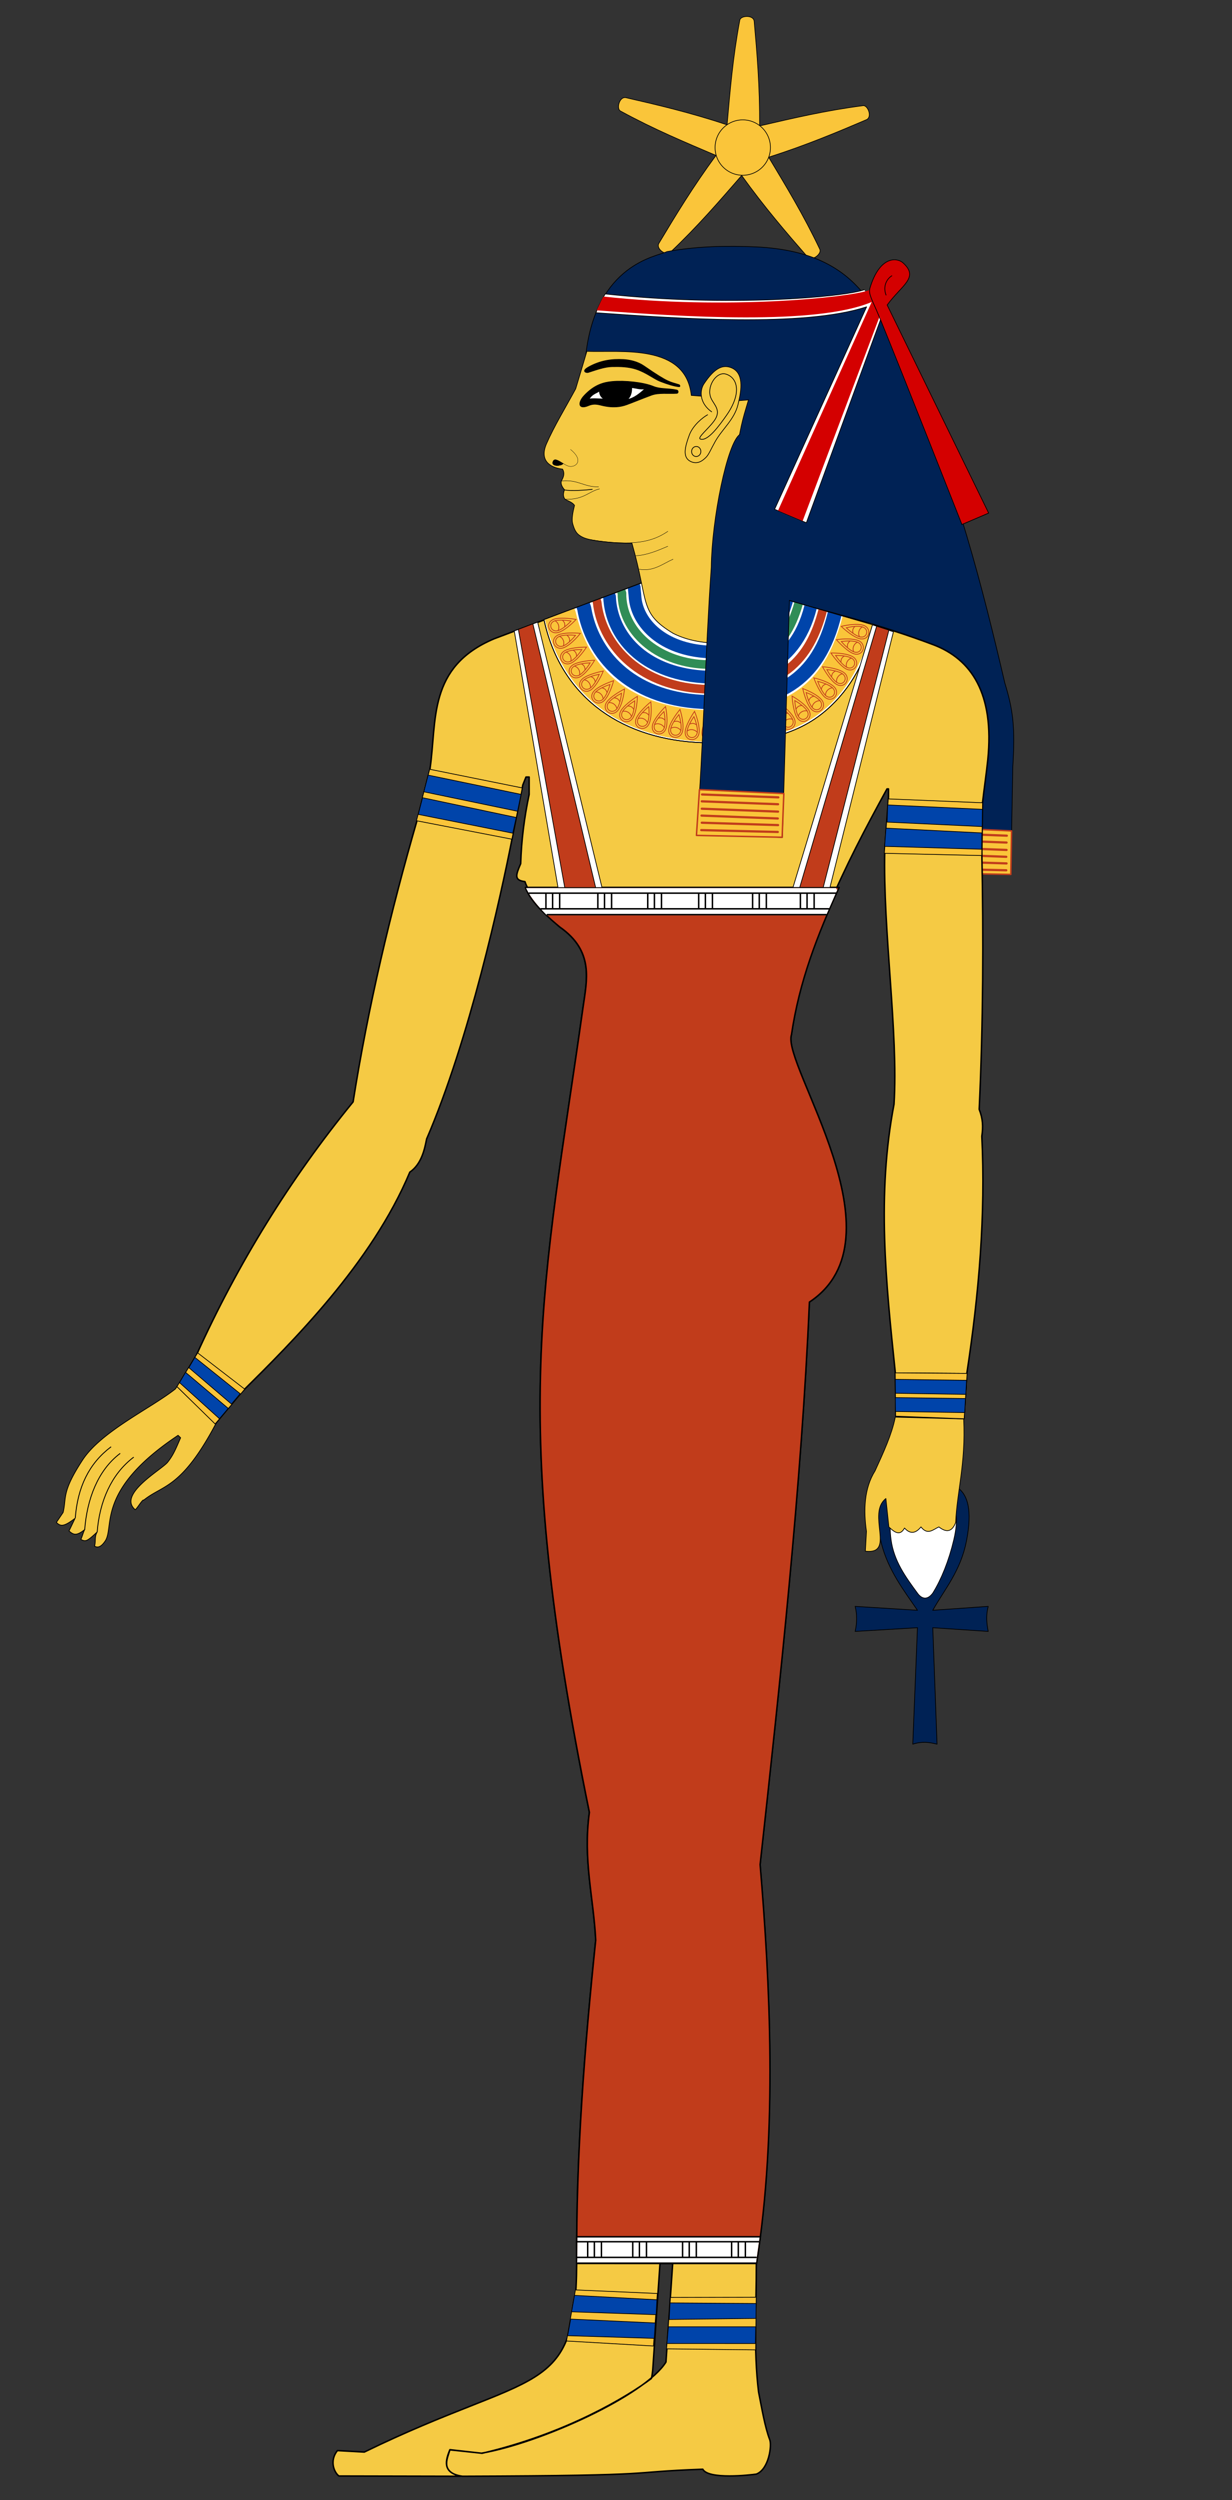 <svg xmlns="http://www.w3.org/2000/svg" xmlns:xlink="http://www.w3.org/1999/xlink" width="350" height="710" version="1.0">
   <rect width="100%" height="100%" fill="#333333" stroke="none"/>
   <defs>
      <linearGradient id="prefix__a">
         <stop offset="0" stop-color="#c13c1b" />
         <stop offset=".839" stop-color="#c13c1b" stop-opacity=".498" />
         <stop offset="1" stop-color="#c13c1b" stop-opacity="0" />
      </linearGradient>
   </defs>
   <g transform="rotate(-29.338 551.214 -52.62) scale(.398)">
      <path d="M541.57-351.544c23.32 6.889 45.953 13.317 71.405 23.575 3.18 1.28 1.875 10.43-2.857 9.911-22.887-2.51-46.34-5.176-74.077-10.882" id="prefix__b" fill="#fac53a" fill-rule="evenodd" stroke="#000" stroke-width=".5" stroke-linecap="butt" stroke-linejoin="miter" stroke-miterlimit="4" stroke-dasharray="none" stroke-opacity="1" />
      <use x="0" y="0" xlink:href="#prefix__b" id="prefix__c" transform="rotate(-72 523.275 -343.908)" width="744.094" height="1052.362" />
      <use x="0" y="0" xlink:href="#prefix__c" id="prefix__d" transform="rotate(-72 523.275 -343.908)" width="744.094" height="1052.362" />
      <use x="0" y="0" xlink:href="#prefix__d" id="prefix__e" transform="rotate(-72 523.275 -343.908)" width="744.094" height="1052.362" />
      <use xlink:href="#prefix__e" transform="rotate(-72 523.275 -343.908)" width="744.094" height="1052.362" />
      <path style="marker:none" d="M542.857-341.924a20.714 20 0 11-41.428 0 20.714 20 0 1141.428 0z" transform="matrix(.726 -.619 .641 .752 363.544 236.354)" color="#000" fill="#fac53a" fill-rule="evenodd" stroke="#000" stroke-width=".5" stroke-linecap="round" stroke-linejoin="round" overflow="visible" />
   </g>
   <g stroke="#000">
      <path d="M66.53 396.471c-1.95 2.633-2.432 3.192-3.743 5.004-10.877 21.62-16.272 19.893-21.962 24.535-.26-.482-2.286 3.073-2.464 2.666-4.986-4.352 7.543-11.306 9.243-13.416 1.645-2.04 2.415-3.992 3.703-6.967l-.715-.693c-23.252 15.47-18.088 25.748-20.632 29.898-.569.843-1.698 2.43-3.101 1.563.398-1.52-.06-2.632.732-4-3.038 2.831-3.267 2.731-4.62 2.117.437-.985.674-1.985 1.071-2.802-2.282 1.827-3.15 1.532-4.438.375a186.272 186.272 0 001.711-3.578c-3.132 2.384-4.086 2.379-5.296 1.15l1.91-2.826c1.014-4.277-.48-5.702 5.52-14.873 5.343-8.167 19.399-14.682 26.363-20.187l5.476-8.052" fill="#f5ca44" fill-rule="evenodd" stroke-width=".233" stroke-linecap="round" stroke-linejoin="round" />
      <path d="M21.382 431.117c.657-8.676 3.81-15.483 10.179-20.268M24.06 434.42c.658-8.676 3.72-16.911 10.09-21.696M27.604 435.109c.657-8.677 4.016-16.529 10.385-21.313" fill="none" stroke-width=".25" />
   </g>
   <path d="M270.669 247.381l16.502.963.546-30.38c.714-11.606.087-16.311-2.26-24.027-6.447-27.632-13.63-55.42-26.022-84.303-9.503-17.078-11.876-37.913-44.502-39.513-8.465-.373-16.945-.222-25.463 1.343-2.746 1.364-20.11 3.372-23.054 29.367 16.238-.326 14.803 5.921 30.063 12.052l9.616.997 4.379 11.938c-4.63 5.261-6.946 19.724-8.358 37.527-1.826 25.446-2.262 50.962-4.284 76.396l24.377.965 6.5-20.735 33.024-18.303c8.699 7.457 5.514 6.047 9.6 27.784-.353 5.155-.01 11.157-.664 17.93z" fill="#025" fill-rule="evenodd" stroke="#000" stroke-width=".205" stroke-linecap="round" stroke-linejoin="round" />
   <path d="M263.405 234.845l23.97 1.113-.212 12.357-24.607-.477.849-12.993z" fill="#fac53a" fill-rule="evenodd" stroke-linecap="round" stroke-linejoin="round" stroke="#c13c1b" stroke-width=".42" />
   <g fill="none" stroke="#c13c1b" stroke-width="3" stroke-linecap="round" stroke-linejoin="round">
      <path d="M264.354 236.489l21.674.825M264.279 238.439l21.674.825M264.279 240.539l21.674.825M264.204 242.489l21.674.825M264.279 244.514l21.674.675M264.129 246.614l21.75.525" stroke-width=".63" />
   </g>
   <path d="M136.948 696.672c23.778-5.526 41.44-16.17 48.103-21.243.148-.36.421-2.543.415-2.862l2.034-29.799h3.606l-1.91 28.001c-5.87 9.447-35.539 22.974-52.395 25.88l-9.016-.954c-1.051 2.666-2.534 6.652 3.607 7.504 60.092-.215 44.512-1.143 68.261-2 1.596 3.003 13.484 1.635 15.211 1.39 3.616-1.401 4.434-8.159 3.819-9.758-1.367-3.55-2.241-8.852-3.182-13.576-1.474-12.092-.6-24.183-.637-36.274 5.987-37.83 3.849-80.114 1.06-113.49 5.595-51.134 11.774-107.837 14.001-159.732 27.414-18.16-7.954-67.376-5.09-75.942 3.741-25.388 15.06-47.744 27.152-69.79h.424v2.333l-1.06 14.849c-.559 23.341 3.898 51.921 2.633 72.376-4.924 25.755-2.32 50.398.336 75.902l.212 12.94 19.304.424.849-12.94c3.411-22.415 5.343-44.83 4.242-67.245.399-2.706.314-4.949-.75-7.637 1.147-24.394 1.242-48.79.75-73.184l.212-14c.466-4.06 1.088-8.282 1.485-12.092 1.915-18.879-4.716-28.595-15.485-32.668-15.395-5.822-28.705-8.94-42.638-12.834l-39.904-4.772-42.19 15.91c-18.989 8-16.242 23.246-18.243 36.91l-3.606 14.424c-7.662 26.465-13.973 53.155-18.243 80.185-17.952 21.962-32.756 45.926-44.485 71.848l-5.4 9 10.8 10.5 7.5-9c14.273-14.147 36.825-36.432 47.699-62.4 3.352-2.297 4.222-6.597 4.767-9.413 12.175-28.256 20.966-68.458 24.3-85.349l3.032-15.186.9-2.25h.9v4.95c-1.388 6.55-2.211 13.1-2.4 19.65-1.398 3.24-1.95 4.708 1.2 5.1 1.429 4.342 7.503 10.9 9.9 12.9 9.813 6.863 7.688 15.062 6.6 22.8-11.224 79.877-21.416 114.682 1.8 228.596-1.857 13.574 1.2 24.2 1.8 36.3-3.18 30.599-5.59 61.198-5.4 91.798-.167 38.43-11.756 29.915-60.331 53.579l-7.637-.424c-2.31 2.875-.968 6.181.424 7.212l34.471.08c-5.562-1.43-3.763-4.785-2.924-7.55l9.117 1.023z" fill="#f5ca44" fill-rule="evenodd" stroke="#000" stroke-width=".42" stroke-linecap="round" stroke-linejoin="round" />
   <g fill-rule="evenodd" stroke="#000" stroke-linecap="round" stroke-linejoin="round">
      <path d="M259.313 495.304c2.643-.864 4.81-.533 6.894 0l-1.216-33.074 15.75 1.051c-.482-2.368-.645-4.737 0-7.106l-15.75 1.105h0c3.299-5.896 7.924-11.124 9.587-19.746 3.362-17.425-5.523-16.693-11.687-16.749-6.71-.06-16.617.988-12.495 17.491 1.895 7.591 6.517 13.56 10.245 19.004h0l-17.7-1.105c.595 2.369.537 4.738 0 7.106l17.7-1.051h0l-1.328 33.074z" fill="#025" stroke-width=".21" />
      <path d="M260.641 452.41c-3.401-4.619-6.666-9.131-7.488-15.088-1.661-12.043 4.591-13.388 9.65-13.419 4.498-.026 11.145.611 8.17 13.313-1.397 5.959-3.568 11.32-5.982 15.194-1.51 2.045-3.133 1.71-4.35 0z" fill="#fff" stroke-width=".21" />
   </g>
   <path d="M254.32 402.533c-.974 4.868-3.379 10.023-5.727 15.167-3.105 4.927-3.307 11.215-2.44 17.182l-.318 5.622c8.742 1.046.296-10.621 5.833-14.956l.849 8.061c1.585 1.51 3.148 2.703 4.455.319 1.555 1.742 3.111 1.616 4.667-.319 1.901 2.46 3.454.729 5.09 0 1.744 1.364 3.59 1.85 4.774-1.272.344-8.514 2.89-16.783 2.28-29.274" fill="#f5ca44" fill-rule="evenodd" stroke="#000" stroke-width=".21" stroke-linecap="round" stroke-linejoin="round" />
   <path d="M248.265 177.518l-26.787-7.795-39.165-4.193-27.784 10.413c4.997 22.963 23.07 34.203 45.132 34.974 20.896.727 30.726-4.517 37.644-11.678 6.575-6.807 9.733-15.344 10.96-21.721z" fill="#fff" fill-rule="evenodd" stroke="#000" stroke-width=".224" stroke-linecap="round" stroke-linejoin="round" />
   <path style="marker:none" d="M237.131 174.262c-4.615 19.074-16.576 26.143-37.797 25.037-20.573-1.072-31.25-13.713-33.374-26.57l-.334-.942" color="#000" fill="none" stroke="#04a" stroke-width="4.002" stroke-linejoin="round" overflow="visible" />
   <path style="marker:none" d="M226.886 171.318c-4.236 14.92-12.947 18.07-26.994 17.347-13.181-.678-23.292-9.395-23.201-20.207l-.236-.733" color="#000" fill="none" stroke="#308d57" stroke-width="2.456" overflow="visible" />
   <path style="marker:none" d="M233.718 173.328c-3.53 13.463-11.328 23.641-34.075 22.355-19.207-1.086-28.807-13.555-29.992-24.624l-.212-.688" color="#000" fill="none" stroke="#c13c1b" stroke-width="2.456" overflow="visible" />
   <path style="marker:none" d="M223.547 170.284c-.072.23-.032.183-.105.42-2.068 6.676-4.925 15.974-23.496 14.33-12.6-1.115-19.168-8.72-19.555-15.743-.018-.517-.2-1.782-.22-2.433l-.137-.444" color="#000" fill="none" stroke="#04a" stroke-width="3.602" overflow="visible" />
   <path style="marker:none" d="M230.285 172.364c-4.576 18.081-18.563 20.712-30.812 19.828-16.808-1.218-25.806-11.653-26.307-22.672l-.199-.528" color="#000" fill="none" stroke="#04a" stroke-width="3.602" overflow="visible" />
   <path style="marker:none" d="M243.725 176.19c-5.286 20.223-17.287 31.227-43.59 29.956a91.154 91.154 0 01-.33-.016c-30.526-1.583-38.193-21.255-40.567-31.035l-.293-.745" color="#000" fill="none" stroke="#fac53a" stroke-width="8.983" overflow="visible" />
   <g fill="none" stroke="#c13c1b">
      <path d="M189.201 206.874c.542-1.585.26-4.392-.133-6.233-1.319 1.308-3.155 3.496-3.63 4.995-.914 2.883 2.841 3.932 3.763 1.238z" stroke-width=".225" />
      <path d="M188.716 206.675c.4-1.174.195-3.251-.093-4.614-.975.969-2.331 2.59-2.684 3.7-.677 2.136 2.094 2.91 2.777.914z" stroke-width=".225" />
      <path d="M188.722 206.616a2.21 2.21 0 00-1.199-.968c-.67-.216-1.127-.095-1.51.07M188.88 204.486c-.195-.252-.63-.502-.844-.567-.232-.072-.727-.06-.957 0" style="marker:none" color="#000" stroke-linecap="round" stroke-linejoin="round" overflow="visible" stroke-width=".225" />
   </g>
   <g fill="none" stroke="#c13c1b">
      <path d="M193.913 207.651c.385-1.63-.167-4.396-.737-6.19-1.186 1.429-2.8 3.784-3.129 5.323-.63 2.958 3.21 3.638 3.866.867z" stroke-width=".225" />
      <path d="M193.41 207.5c.286-1.207-.12-3.255-.54-4.583-.875 1.059-2.068 2.804-2.311 3.943-.467 2.191 2.365 2.693 2.851.64z" stroke-width=".225" />
      <path d="M193.411 207.44a2.21 2.21 0 00-1.287-.846c-.688-.15-1.131.015-1.496.215M193.362 205.306c-.219-.233-.675-.439-.895-.483-.238-.049-.73.011-.952.093" style="marker:none" color="#000" stroke-linecap="round" stroke-linejoin="round" overflow="visible" stroke-width=".225" />
   </g>
   <g fill="none" stroke="#c13c1b">
      <path d="M184.403 205.517c.697-1.524.695-4.344.486-6.215-1.442 1.17-3.486 3.164-4.108 4.61-1.196 2.777 2.437 4.194 3.622 1.605z" stroke-width=".225" />
      <path d="M183.94 205.27c.515-1.128.517-3.215.365-4.6-1.066.867-2.577 2.346-3.037 3.416-.886 2.058 1.794 3.103 2.672 1.185z" stroke-width=".225" />
      <path d="M183.952 205.212a2.21 2.21 0 00-1.097-1.082c-.645-.28-1.112-.206-1.509-.08M184.32 203.109c-.168-.27-.576-.562-.783-.649-.223-.094-.718-.13-.952-.094" style="marker:none" color="#000" stroke-linecap="round" stroke-linejoin="round" overflow="visible" stroke-width=".225" />
   </g>
   <g fill="none" stroke="#c13c1b">
      <path d="M203.378 208.202c.051-1.674-1.044-4.273-1.961-5.917-.876 1.638-1.987 4.269-2 5.842-.025 3.024 3.873 2.922 3.961.075z" stroke-width=".225" />
      <path d="M202.855 208.155c.038-1.24-.77-3.165-1.446-4.382-.646 1.213-1.466 3.161-1.476 4.326-.019 2.24 2.857 2.164 2.922.056z" stroke-width=".225" />
      <path style="marker:none" d="M202.844 208.097a2.21 2.21 0 00-1.43-.572c-.704-.01-1.106.24-1.423.51M202.368 206.015c-.26-.184-.749-.295-.973-.294-.243 0-.713.157-.914.282" color="#000" stroke-linecap="round" stroke-linejoin="round" overflow="visible" stroke-width=".225" />
   </g>
   <g fill="none" stroke="#c13c1b">
      <path d="M207.941 208.181c-.014-1.675-1.21-4.229-2.192-5.835-.81 1.67-1.817 4.343-1.769 5.915.094 3.023 3.985 2.768 3.961-.08z" stroke-width=".225" />
      <path d="M207.417 208.154c-.01-1.24-.894-3.132-1.618-4.322-.598 1.238-1.34 3.217-1.304 4.382.07 2.239 2.94 2.05 2.922-.06z" stroke-width=".225" />
      <path d="M207.404 208.097a2.21 2.21 0 00-1.452-.516c-.704.019-1.095.285-1.401.566M206.846 206.035c-.267-.173-.76-.265-.984-.256-.242.01-.706.186-.902.319" style="marker:none" color="#000" stroke-linecap="round" stroke-linejoin="round" overflow="visible" stroke-width=".225" />
   </g>
   <g fill="none" stroke="#c13c1b">
      <path d="M198.601 208.117c.238-1.658-.56-4.364-1.287-6.1-1.053 1.53-2.452 4.02-2.64 5.581-.365 3.003 3.52 3.337 3.927.519z" stroke-width=".225" />
      <path d="M198.087 208.011c.176-1.228-.411-3.231-.947-4.517-.778 1.133-1.81 2.978-1.95 4.135-.27 2.223 2.596 2.47 2.897.382z" stroke-width=".225" />
      <path d="M198.082 207.952a2.21 2.21 0 00-1.357-.729c-.699-.088-1.126.116-1.47.348M197.842 205.83c-.238-.212-.711-.377-.934-.402-.241-.027-.726.077-.94.179" style="marker:none" color="#000" stroke-linecap="round" stroke-linejoin="round" overflow="visible" stroke-width=".225" />
   </g>
   <g fill="none" stroke="#c13c1b">
      <path d="M239.682 190.949c-1.37-.964-4.143-1.478-6.02-1.616.885 1.632 2.472 4.006 3.778 4.882 2.512 1.685 4.57-1.627 2.242-3.266z" stroke-width=".225" />
      <path d="M239.355 191.36c-1.015-.714-3.067-1.098-4.456-1.203.658 1.207 1.835 2.963 2.802 3.612 1.86 1.248 3.379-1.195 1.654-2.41z" stroke-width=".225" />
      <path style="marker:none" d="M239.3 191.337a2.21 2.21 0 00-1.265.88c-.394.583-.406 1.056-.355 1.468M237.3 190.589c-.297.117-.658.464-.781.651-.134.203-.26.682-.267.92" color="#000" stroke-linecap="round" stroke-linejoin="round" overflow="visible" stroke-width=".225" />
   </g>
   <g fill="none" stroke="#c13c1b">
      <path d="M242.204 186.456c-1.458-.825-4.268-1.065-6.15-1.018 1.042 1.537 2.854 3.745 4.24 4.489 2.665 1.43 4.389-2.068 1.91-3.471z" stroke-width=".225" />
      <path d="M241.92 186.896c-1.08-.61-3.16-.791-4.553-.759.773 1.137 2.116 2.769 3.143 3.32 1.974 1.059 3.245-1.522 1.41-2.56z" stroke-width=".225" />
      <path d="M241.862 186.88a2.21 2.21 0 00-1.172 1c-.336.618-.3 1.09-.21 1.496M239.798 186.331c-.284.146-.61.527-.713.725-.113.215-.193.704-.176.94" style="marker:none" color="#000" stroke-linecap="round" stroke-linejoin="round" overflow="visible" stroke-width=".225" />
   </g>
   <g fill="none" stroke="#c13c1b">
      <path d="M236.914 194.99c-1.213-1.156-3.88-2.076-5.716-2.49.635 1.745 1.852 4.328 3.015 5.388 2.235 2.038 4.76-.932 2.7-2.899z" stroke-width=".225" />
      <path d="M236.53 195.347c-.899-.856-2.871-1.54-4.23-1.849.472 1.291 1.376 3.202 2.237 3.987 1.655 1.51 3.519-.682 1.992-2.138z" stroke-width=".225" />
      <path style="marker:none" d="M236.479 195.316a2.21 2.21 0 00-1.382.684c-.476.518-.558.984-.569 1.4M234.61 194.28c-.31.072-.719.362-.868.53-.162.18-.359.635-.4.869" color="#000" stroke-linecap="round" stroke-linejoin="round" overflow="visible" stroke-width=".225" />
   </g>
   <g fill="none" stroke="#c13c1b">
      <path d="M245.205 177.536c-1.602-.488-4.398-.113-6.224.341 1.35 1.275 3.598 3.037 5.113 3.462 2.911.817 3.835-2.971 1.111-3.803z" stroke-width=".225" />
      <path d="M245.022 178.028c-1.186-.362-3.256-.087-4.608.247 1.001.942 2.667 2.243 3.788 2.558 2.157.606 2.838-2.19.82-2.805z" stroke-width=".225" />
      <path d="M244.963 178.024a2.21 2.21 0 00-.927 1.23c-.193.677-.057 1.13.12 1.507M242.83 177.937c-.246.203-.481.646-.54.862-.063.234-.035.73.033.956" style="marker:none" color="#000" stroke-linecap="round" stroke-linejoin="round" overflow="visible" stroke-width=".225" />
   </g>
   <g fill="none" stroke="#c13c1b">
      <path d="M243.841 181.91c-1.548-.64-4.367-.532-6.228-.254 1.223 1.398 3.292 3.366 4.76 3.933 2.82 1.091 4.1-2.592 1.468-3.68z" stroke-width=".225" />
      <path d="M243.613 182.382c-1.147-.473-3.233-.397-4.611-.193.906 1.032 2.44 2.487 3.527 2.907 2.09.808 3.033-1.91 1.084-2.714z" stroke-width=".225" />
      <path d="M243.554 182.372a2.21 2.21 0 00-1.04 1.136c-.257.656-.165 1.12-.024 1.511M241.438 182.082c-.264.18-.54.597-.619.807-.085.227-.104.723-.058.955" style="marker:none" color="#000" stroke-linecap="round" stroke-linejoin="round" overflow="visible" stroke-width=".225" />
   </g>
   <g fill="none" stroke="#c13c1b">
      <path d="M229.791 201.692c-.833-1.454-3.127-3.095-4.769-4.015.111 1.854.542 4.677 1.355 6.024 1.562 2.59 4.83.462 3.414-2.01z" stroke-width=".225" />
      <path d="M229.321 201.925c-.617-1.076-2.313-2.293-3.527-2.976.085 1.371.407 3.46 1.008 4.458 1.157 1.919 3.567.349 2.52-1.482z" stroke-width=".225" />
      <path style="marker:none" d="M229.281 201.881a2.21 2.21 0 00-1.518.262c-.605.36-.816.784-.945 1.18M227.786 200.356c-.319-.02-.793.142-.984.26-.206.127-.524.507-.63.72" color="#000" stroke-linecap="round" stroke-linejoin="round" overflow="visible" stroke-width=".225" />
   </g>
   <g fill="none" stroke="#c13c1b">
      <path d="M233.405 198.718c-1.059-1.3-3.589-2.545-5.359-3.187.411 1.811 1.295 4.527 2.316 5.724 1.962 2.302 4.84-.329 3.043-2.537z" stroke-width=".225" />
      <path d="M232.979 199.024c-.784-.962-2.655-1.887-3.964-2.363.306 1.34.963 3.348 1.72 4.235 1.452 1.705 3.575-.236 2.244-1.872z" stroke-width=".225" />
      <path d="M232.932 198.987a2.21 2.21 0 00-1.456.505c-.538.455-.677.907-.74 1.318M231.208 197.726c-.317.032-.758.268-.928.415-.183.16-.435.586-.505.813" style="marker:none" color="#000" stroke-linecap="round" stroke-linejoin="round" overflow="visible" stroke-width=".225" />
   </g>
   <g fill="none" stroke="#c13c1b">
      <path d="M225.667 204.117c-.671-1.535-2.774-3.415-4.307-4.507-.09 1.854.033 4.708.695 6.135 1.272 2.744 4.75.982 3.612-1.628z" stroke-width=".225" />
      <path d="M225.174 204.298c-.497-1.137-2.051-2.53-3.184-3.34-.064 1.372.03 3.484.52 4.541.942 2.032 3.508.732 2.664-1.2z" stroke-width=".225" />
      <path style="marker:none" d="M225.14 204.25a2.21 2.21 0 00-1.539.096c-.64.293-.895.691-1.066 1.07M223.817 202.572c-.314-.054-.803.055-1.005.152-.22.104-.577.447-.705.646" color="#000" stroke-linecap="round" stroke-linejoin="round" overflow="visible" stroke-width=".225" />
   </g>
   <g fill="none" stroke="#c13c1b">
      <path d="M216.946 207.035c-.298-1.648-1.91-3.963-3.15-5.38-.515 1.784-1.054 4.589-.74 6.13.605 2.964 4.396 2.053 3.89-.75z" stroke-width=".225" />
      <path d="M216.425 207.098c-.22-1.221-1.411-2.936-2.326-3.986-.38 1.32-.776 3.397-.543 4.539.447 2.195 3.244 1.522 2.87-.553z" stroke-width=".225" />
      <path d="M216.402 207.043a2.21 2.21 0 00-1.518-.262c-.69.137-1.031.466-1.285.795M215.504 205.105c-.294-.125-.794-.132-1.014-.085-.237.05-.664.303-.835.467" style="marker:none" color="#000" stroke-linecap="round" stroke-linejoin="round" overflow="visible" stroke-width=".225" />
   </g>
   <g fill="none" stroke="#c13c1b">
      <path d="M221.348 205.84c-.458-1.611-2.288-3.757-3.66-5.046-.34 1.826-.602 4.67-.138 6.173.891 2.89 4.576 1.613 3.798-1.127z" stroke-width=".225" />
      <path d="M220.836 205.953c-.34-1.193-1.692-2.783-2.705-3.739-.25 1.352-.44 3.457-.097 4.57.66 2.141 3.378 1.198 2.802-.83z" stroke-width=".225" />
      <path style="marker:none" d="M220.808 205.9a2.21 2.21 0 00-1.537-.111c-.674.204-.98.564-1.201.917M219.724 204.06c-.304-.096-.803-.053-1.017.015-.231.074-.632.366-.786.546" color="#000" stroke-linecap="round" stroke-linejoin="round" overflow="visible" stroke-width=".225" />
   </g>
   <g fill="none" stroke="#c13c1b">
      <path d="M212.532 207.794c-.122-1.67-1.479-4.143-2.56-5.684-.703 1.72-1.537 4.45-1.388 6.017.286 3.011 4.153 2.508 3.948-.333z" stroke-width=".225" />
      <path d="M212.007 207.801c-.09-1.237-1.092-3.069-1.89-4.21-.518 1.273-1.133 3.296-1.022 4.455.211 2.23 3.064 1.86 2.912-.245z" stroke-width=".225" />
      <path d="M211.99 207.744a2.21 2.21 0 00-1.482-.422c-.701.064-1.075.354-1.362.655M211.302 205.722c-.278-.156-.776-.215-.998-.192-.242.025-.693.23-.88.375" style="marker:none" color="#000" stroke-linecap="round" stroke-linejoin="round" overflow="visible" stroke-width=".225" />
   </g>
   <g fill="none" stroke="#c13c1b">
      <path d="M175.635 201.624c1.003-1.342 1.597-4.099 1.788-5.972-1.657.839-4.076 2.357-4.989 3.638-1.756 2.463 1.496 4.615 3.201 2.334z" stroke-width=".225" />
      <path d="M175.234 201.286c.742-.994 1.185-3.034 1.33-4.42-1.226.623-3.015 1.749-3.691 2.698-1.3 1.824 1.098 3.411 2.361 1.722z" stroke-width=".225" />
      <path style="marker:none" d="M175.258 201.231a2.21 2.21 0 00-.843-1.29c-.572-.41-1.044-.435-1.458-.397M176.063 199.253c-.108-.3-.445-.67-.629-.8-.198-.138-.674-.28-.91-.292" color="#000" stroke-linecap="round" stroke-linejoin="round" overflow="visible" stroke-width=".225" />
   </g>
   <g fill="none" stroke="#c13c1b">
      <path d="M179.81 203.842c.882-1.424 1.235-4.222 1.264-6.105-1.578.98-3.857 2.7-4.655 4.056-1.536 2.606 1.89 4.468 3.39 2.049z" stroke-width=".225" />
      <path d="M179.38 203.539c.654-1.055.919-3.125.943-4.518-1.167.726-2.852 2.003-3.444 3.007-1.137 1.93 1.39 3.303 2.502 1.511z" stroke-width=".225" />
      <path d="M179.4 203.483a2.21 2.21 0 00-.951-1.212c-.605-.36-1.078-.344-1.487-.27M180.03 201.442c-.133-.29-.5-.63-.695-.742-.21-.121-.696-.22-.932-.213" style="marker:none" color="#000" stroke-linecap="round" stroke-linejoin="round" overflow="visible" stroke-width=".225" />
   </g>
   <g fill="none" stroke="#c13c1b">
      <path d="M171.656 198.936c1.192-1.176 2.194-3.813 2.665-5.635-1.764.58-4.384 1.716-5.48 2.846-2.105 2.17.786 4.787 2.815 2.789z" stroke-width=".225" />
      <path d="M171.31 198.54c.883-.87 1.628-2.82 1.979-4.169-1.305.432-3.243 1.276-4.055 2.112-1.56 1.608.573 3.538 2.076 2.058z" stroke-width=".225" />
      <path d="M171.342 198.49a2.21 2.21 0 00-.64-1.4c-.503-.493-.966-.59-1.381-.613M172.435 196.656c-.062-.313-.339-.73-.501-.885-.176-.167-.625-.378-.857-.426" style="marker:none" color="#000" stroke-linecap="round" stroke-linejoin="round" overflow="visible" stroke-width=".225" />
   </g>
   <g fill="none" stroke="#c13c1b">
      <path d="M164.835 192.178c1.468-.806 3.151-3.069 4.102-4.694-1.856.077-4.687.456-6.048 1.243-2.619 1.514-.552 4.82 1.946 3.451z" stroke-width=".225" />
      <path d="M164.61 191.704c1.087-.597 2.336-2.27 3.04-3.472-1.372.06-3.467.343-4.476.926-1.939 1.121-.414 3.56 1.436 2.546z" stroke-width=".225" />
      <path style="marker:none" d="M164.655 191.665a2.21 2.21 0 00-.234-1.523c-.35-.611-.769-.83-1.162-.966M166.207 190.198c.026-.318-.127-.795-.241-.988-.124-.21-.498-.534-.708-.644" color="#000" stroke-linecap="round" stroke-linejoin="round" overflow="visible" stroke-width=".225" />
   </g>
   <g fill="none" stroke="#c13c1b">
      <path d="M168.023 195.802c1.335-1.012 2.669-3.497 3.372-5.244-1.825.347-4.57 1.136-5.802 2.114-2.369 1.88.16 4.849 2.43 3.13z" stroke-width=".225" />
      <path d="M167.731 195.365c.989-.75 1.98-2.587 2.501-3.878-1.35.259-3.38.845-4.293 1.57-1.755 1.392.11 3.582 1.792 2.308z" stroke-width=".225" />
      <path d="M167.77 195.32a2.21 2.21 0 00-.454-1.473c-.435-.553-.882-.708-1.29-.786M169.09 193.642c-.02-.319-.241-.768-.382-.942-.153-.19-.57-.456-.794-.534" style="marker:none" color="#000" stroke-linecap="round" stroke-linejoin="round" overflow="visible" stroke-width=".225" />
   </g>
   <g fill="none" stroke="#c13c1b">
      <path d="M162.323 188.267c1.502-.74 3.282-2.928 4.302-4.51-1.857-.005-4.701.25-6.096.978-2.682 1.398-.76 4.791 1.794 3.532z" stroke-width=".225" />
      <path d="M162.119 187.784c1.112-.55 2.432-2.167 3.19-3.336-1.375 0-3.48.191-4.513.73-1.987 1.035-.57 3.538 1.323 2.606z" stroke-width=".225" />
      <path style="marker:none" d="M162.165 187.746a2.21 2.21 0 00-.167-1.531c-.322-.626-.732-.863-1.118-1.016M163.78 186.348c.04-.316-.092-.8-.198-.997-.114-.214-.474-.555-.679-.674" color="#000" stroke-linecap="round" stroke-linejoin="round" overflow="visible" stroke-width=".225" />
   </g>
   <g fill="none" stroke="#c13c1b">
      <path d="M158.628 179.594c1.609-.467 3.745-2.309 5.026-3.687-1.827-.33-4.672-.577-6.173-.105-2.886.906-1.589 4.584 1.147 3.792z" stroke-width=".225" />
      <path d="M158.512 179.082c1.191-.346 2.774-1.707 3.725-2.725-1.353-.242-3.46-.422-4.571-.073-2.137.672-1.18 3.385.846 2.798z" stroke-width=".225" />
      <path d="M158.564 179.053a2.21 2.21 0 00.104-1.537c-.208-.672-.57-.977-.923-1.196M160.399 177.96c.094-.305.049-.804-.02-1.017-.075-.23-.37-.63-.55-.783" style="marker:none" color="#000" stroke-linecap="round" stroke-linejoin="round" overflow="visible" stroke-width=".225" />
   </g>
   <g fill="none" stroke="#c13c1b">
      <path d="M160.16 183.933c1.567-.594 3.549-2.6 4.716-4.078-1.848-.182-4.704-.2-6.162.39-2.804 1.134-1.217 4.696 1.446 3.688z" stroke-width=".225" />
      <path d="M160.004 183.432c1.16-.44 2.629-1.923 3.495-3.014-1.368-.133-3.482-.144-4.562.293-2.077.84-.906 3.467 1.067 2.72z" stroke-width=".225" />
      <path style="marker:none" d="M160.054 183.4a2.21 2.21 0 00-.02-1.542c-.26-.653-.646-.928-1.016-1.118M161.795 182.162c.07-.31-.015-.804-.101-1.011-.093-.225-.419-.599-.611-.737" color="#000" stroke-linecap="round" stroke-linejoin="round" overflow="visible" stroke-width=".225" />
   </g>
   <path d="M248.265 177.518l-26.787-7.795-39.165-4.193-27.784 10.413c4.997 22.963 23.07 34.203 45.132 34.974 20.896.727 30.726-4.517 37.644-11.678 6.575-6.807 9.733-15.344 10.96-21.721z" fill="none" stroke="#000" stroke-width=".224" stroke-linecap="round" stroke-linejoin="round" />
   <path d="M191.228 179.853c-9.707-5.887-6.833-8.549-11.71-25.604-4.653.07-11.44-.529-13.796-1.593-1.858-.838-2.45-1.852-3.04-3.967-.334-1.199.017-3.115.526-5.185-.655-.916-1.78-1.183-2.697-1.735-.82-1.083-.273-2.215-.151-2.7-.578-.661-1.23-1.706-.831-2.599.664-1.102.917-2.19.289-3.246-2.457-.235-6.94-1.748-4.57-7.194 2.135-4.91 5.463-10.371 8.3-15.622l3.178-10.647c9.552.393 28.1-2.313 29.673 12.518l8.257.645 4.12.816-.034.12 3.9-.3c-2.11 7.492-4.305 9.756-7.815 68.947-2.567.264-8.47-.032-13.599-2.654z" fill="#f5ca44" fill-rule="evenodd" stroke="#000" stroke-width=".205" />
   <path d="M167.222 104.223c3.29-1.83 6.56-2.31 9.912-2.118 1.75.1 3.972.552 5.81 1.82 7.275 5.016 7.281 4.424 10.034 5.348.129.194.32.392.012.547-1.406-.117-3.37-.73-5.38-1.51-1.874-.727-3.923-2.486-6.842-3.457-2.152-.717-4.592-.798-6.903-.737-2.136.057-4.281.85-6.752 1.64-.564.181-2.076-.317.109-1.533zM165.95 112.35c2.92-3.118 5.587-3.765 7.9-3.993 3.536-.35 8.9.213 11.755 1.38 2.05.84 4.098.487 6.67 1.035.48.102.493.892.003.924-2.412.155-5.118-.253-7.196.51-2.537.93-5.286 2.08-7.028 2.706-1.683.605-3.887 1.023-7.405.128-1.159-.295-2.188-.411-3.421.116-3.078 1.317-3.055-.91-1.278-2.807z" fill-rule="evenodd" stroke="#000" stroke-width=".205" />
   <path d="M159.558 136.58c4.782-.432 6.218 1.733 10.49 1.68M160.584 141.776c5.318.167 6.632-2.229 9.72-2.93" fill="none" stroke="#000" stroke-width=".105" stroke-linecap="round" stroke-linejoin="round" />
   <path d="M160.326 139.12c1.75.371 6.3.063 7.918-.165" fill="none" stroke="#000" stroke-width=".21" stroke-linecap="round" stroke-linejoin="round" />
   <path d="M167.336 113.37c.78-1.43 1.95-1.667 2.98-2.33-.028 1.01.457 1.77 1.294 2.272-1.04-.007-3.711-.204-4.274.059zM179.475 110.042c-.017 1.261-.196 2.471-1.228 3.41 1.794-.29 3.569-1.73 5.026-3.072-1.26.27-2.426-.142-3.798-.338z" fill="#fff" fill-rule="evenodd" stroke="#000" stroke-width=".21" />
   <path d="M162.06 127.615c3.761 3.046 1.74 4.93-.036 4.852-1.758-.078-4.297-3.064-4.93-1.389-.638 1.692 2.85 1.09 2.799.611" fill="none" stroke="#000" stroke-width=".084" />
   <path d="M210.23 123.345c-3.62 2.232-8.034 24.311-8.16 37.745-1.774 25.17-2.178 50.617-4.178 75.77l24.377.964 2-67.234" fill="#025" fill-rule="evenodd" stroke="#000" stroke-width=".205" stroke-linecap="round" stroke-linejoin="round" />
   <path d="M187.515 642.768h27.418c5.986-37.83 3.795-79.901 1.007-113.276 5.595-51.135 11.774-107.838 14.001-159.733 27.414-18.16-7.954-67.376-5.091-75.942 2.24-15.194 7.335-28.203 13.544-41.81h-89.131c1.428 4.343 7.384 9.251 9.781 11.25 9.813 6.864 7.687 15.063 6.6 22.8-11.225 79.878-21.416 114.683 1.8 228.597-1.857 13.574 1.2 24.2 1.8 36.3-3.18 30.599-5.59 61.198-5.4 91.798l23.671.016z" fill="#c13c1b" fill-rule="evenodd" stroke="#000" stroke-width=".42" stroke-linecap="round" stroke-linejoin="round" />
   <g>
      <path d="M237.587 252.518l-3.096 7.067h-79.017c-2.122-2.146-4.322-4.701-5.511-7.067h87.624z" fill="#fff" fill-rule="evenodd" stroke="#fff" stroke-width=".63" />
      <path d="M150.294 253.636h87.187M155.478 259.73h79.237M153.662 258.083h81.823" fill="none" stroke="#000" stroke-width=".42" stroke-linecap="round" stroke-linejoin="round" />
      <g fill="none" stroke="#000" stroke-width="2" stroke-linecap="round" stroke-linejoin="round">
         <path d="M155.096 253.828v4.026M156.992 253.828v4.026M159 253.828v4.026" stroke-width=".42" />
      </g>
      <g fill="none" stroke="#000" stroke-width="2" stroke-linecap="round" stroke-linejoin="round">
         <path d="M169.842 253.828v4.026M171.738 253.828v4.026M173.746 253.828v4.026" stroke-width=".42" />
      </g>
      <g fill="none" stroke="#000" stroke-width="2" stroke-linecap="round" stroke-linejoin="round">
         <path d="M184.018 253.828v4.026M185.914 253.828v4.026M187.922 253.828v4.026" stroke-width=".42" />
      </g>
      <g fill="none" stroke="#000" stroke-width="2" stroke-linecap="round" stroke-linejoin="round">
         <path d="M198.494 253.828v4.026M200.39 253.828v4.026M202.398 253.828v4.026" stroke-width=".42" />
      </g>
      <g fill="none" stroke="#000" stroke-width="2" stroke-linecap="round" stroke-linejoin="round">
         <path d="M213.807 253.828v4.026M215.703 253.828v4.026M217.712 253.828v4.026" stroke-width=".42" />
      </g>
      <g fill="none" stroke="#000" stroke-width="2" stroke-linecap="round" stroke-linejoin="round">
         <path d="M227.384 253.828v4.026M229.28 253.828v4.026M231.288 253.828v4.026" stroke-width=".42" />
      </g>
   </g>
   <path d="M215.435 635.551l-.974 6.996-50.153-.159.062-6.854 51.065.017z" fill="#fff" fill-rule="evenodd" stroke="#fff" stroke-width=".63" />
   <path d="M163.818 636.598h51.833M164.114 642.693h50.72M163.818 641.046h51" fill="none" stroke="#000" stroke-width=".42" stroke-linecap="round" stroke-linejoin="round" />
   <g fill="none" stroke="#000" stroke-width="2" stroke-linecap="round" stroke-linejoin="round">
      <path d="M166.96 636.79v4.027M168.855 636.79v4.027M170.863 636.79v4.027" stroke-width=".42" />
   </g>
   <g fill="none" stroke="#000" stroke-width="2" stroke-linecap="round" stroke-linejoin="round">
      <path d="M179.756 636.79v4.027M181.652 636.79v4.027M183.66 636.79v4.027" stroke-width=".42" />
   </g>
   <g fill="none" stroke="#000" stroke-width="2" stroke-linecap="round" stroke-linejoin="round">
      <path d="M193.913 636.79v4.027M195.81 636.79v4.027M197.818 636.79v4.027" stroke-width=".42" />
   </g>
   <g fill="none" stroke="#000" stroke-width="2" stroke-linecap="round" stroke-linejoin="round">
      <path d="M207.848 636.79v4.027M209.744 636.79v4.027M211.753 636.79v4.027" stroke-width=".42" />
   </g>
   <path d="M163.902 635.19h51.958" fill="none" stroke="#000" stroke-width=".42" stroke-linecap="round" stroke-linejoin="round" />
   <g fill-rule="evenodd" stroke="#000" stroke-linecap="round" stroke-linejoin="round">
      <path d="M146.1 179.17l12.427 72.879h12.494l-18.283-75.392-6.637 2.512z" fill="#fff" stroke-width=".21" />
      <path d="M147.262 178.723l13.178 73.326h8.78l-17.84-74.897-4.118 1.571z" fill="#c13c1b" stroke-width=".21" />
   </g>
   <g fill-rule="evenodd" stroke="#000" stroke-linecap="round" stroke-linejoin="round">
      <path d="M247.861 177.436l-22.578 74.572h10.5l18.027-72.595-5.949-1.977z" fill="#fff" stroke-width=".21" />
      <path d="M249.045 177.827l-21.853 74.18h6.682l18.654-73.072-3.483-1.108z" fill="#c13c1b" stroke-width=".21" />
   </g>
   <g fill-rule="evenodd" stroke="#000" stroke-linecap="round" stroke-linejoin="round">
      <path d="M122.076 218.45l26.278 5.302-2.938 14.558-27.102-5.239 3.762-14.622z" fill="#fac53a" stroke-width=".21" />
      <path d="M121.637 220.12l26.383 5.467-.981 4.792-26.626-5.53 1.224-4.73zM120.046 226.537l26.608 5.617-.981 4.452-26.851-5.34 1.224-4.73z" fill="#04a" stroke-width=".21" />
   </g>
   <g fill-rule="evenodd" stroke="#000" stroke-linecap="round" stroke-linejoin="round">
      <path d="M56.153 384.178l13.374 10.313-8.411 9.881-10.845-10.615 5.882-9.579z" fill="#fac53a" stroke-width=".21" />
      <path d="M55.361 385.466l12.872 10.32-2.481 2.931-12.1-10.334 1.71-2.917zM52.71 389.709l12.121 10.244-2.48 2.932L51 392.625l1.709-2.916z" fill="#04a" stroke-width=".21" />
   </g>
   <g stroke="#c13c1b" stroke-width="2">
      <path d="M198.706 224.238l23.97 1.114-.477 12.41-24.342-.53.849-12.994z" fill="#fac53a" fill-rule="evenodd" stroke-linecap="round" stroke-linejoin="round" stroke-width=".42" />
   </g>
   <path d="M160.11 131.703c-1.322-.784-2.593-1.743-3.015-.625-.639 1.692 2.85 1.09 2.798.611" fill-rule="evenodd" stroke="#000" stroke-width=".084" />
   <path d="M167.752 153.25c12.134 1.962 17.545.662 22.005-2.378M180.597 157.816c3.104-.139 6.132-1.402 9.15-2.7M181.497 161.635c4.103.774 6.761-1.538 9.75-2.85" fill="none" stroke="#000" stroke-width=".105" />
   <g fill-rule="evenodd" stroke="#000" stroke-linecap="round" stroke-linejoin="round">
      <path d="M252.35 226.871l26.786 1.097-.234 14.99-27.663-.636 1.112-15.45z" fill="#fac53a" stroke-width=".21" />
      <path d="M252.18 228.59l26.915 1.244-.064 4.886-27.015-1.267.164-4.863zM251.695 235.178l27.235 1.356-.042 4.625-27.582-.818.39-5.163z" fill="#04a" stroke-width=".21" />
   </g>
   <g fill-rule="evenodd" stroke="#000" stroke-linecap="round" stroke-linejoin="round">
      <path d="M163.468 650.286l23.274 1.01-1.106 14.915-24.693-1.424 2.525-14.5z" fill="#fac53a" stroke-width=".21" />
      <path d="M163.208 651.836l23.43 1.25-.237 4.214-24.023-.802.83-4.662zM162.123 658.572l24.044 1.104-.293 4.363-24.604-.762.853-4.705z" fill="#04a" stroke-width=".21" />
   </g>
   <g fill-rule="evenodd" stroke="#000" stroke-linecap="round" stroke-linejoin="round">
      <path d="M190.48 652.414l24.355-.058-.156 14.95-25.316-.29 1.116-14.602z" fill="#fac53a" stroke-width=".21" />
      <path d="M190.343 653.974l24.47.176-.043 4.22-24.672.299.245-4.695zM189.886 660.753h24.811l-.093 4.747-25.142-.008.424-4.74z" fill="#04a" stroke-width=".21" />
   </g>
   <g fill-rule="evenodd" stroke="#000" stroke-linecap="round" stroke-linejoin="round">
      <path d="M254.336 389.858l20.418.159-.849 12.887-19.463-.743-.106-12.303z" fill="#fac53a" stroke-width=".21" />
      <path d="M254.336 391.714l20.259.265-.209 3.982-19.997-.315-.053-3.932z" fill="#04a" stroke-width=".21" />
      <path d="M254.336 389.858l20.418.159-.849 12.887-19.463-.743-.106-12.303z" fill="#fac53a" stroke-width=".21" />
      <path d="M254.336 391.714l20.259.265-.209 3.982-19.997-.315-.053-3.932zM254.336 396.889l19.94.265-.208 3.981-19.679-.314-.053-3.932z" fill="#04a" stroke-width=".21" />
   </g>
   <g fill="none" stroke="#c13c1b" stroke-width="3" stroke-linecap="round" stroke-linejoin="round">
      <path d="M199.442 225.608l21.675.825M199.367 227.558l21.675.825M199.367 229.658l21.675.825M199.292 231.608l21.675.825M199.367 233.633l21.675.675M199.217 235.733l21.75.525" stroke-width=".63" />
   </g>
   <g stroke="#000">
      <path d="M202.228 116.99c-3.537-2.46-3.516-6.068-2.241-7.99 3.056-4.61 5.32-5.363 7.417-4.698 4.053 1.286 3.315 6.353 2.235 10.67-1.05 4.191-4.486 6.913-6.44 10.379-1.216 2.157-1.795 3.66-2.569 4.457-.897.922-2.451 2.254-4.494 1.204-2.252-1.158-1.61-3.962-.302-7.477 1.039-2.787 3.846-5.036 5.253-5.79" fill="#f5ca44" fill-rule="evenodd" stroke-width=".205" />
      <path d="M198.965 124.68c-.95-.349 2.218-2.838 3.9-5.14 2.17-2.969.065-4.457-.836-6.386-1.483-3.174 1.412-7.774 4.206-6.917 3.326 1.021 4.574 5.433.126 11.754-1.997 2.838-5.313 7.454-7.396 6.689z" fill="none" stroke-width=".21" />
      <path d="M199.106 128.278a1.312 1.425 2.819 11-2.622-.13 1.312 1.425 2.819 112.622.13z" style="marker:none" color="#000" fill="none" stroke-linecap="round" stroke-linejoin="round" overflow="visible" stroke-width=".21" />
   </g>
   <g>
      <path d="M250.478 89.902l-21.4 58.56-9.02-3.837 26.134-57.488c-17.765 5.83-53.386 3.35-76.899 1.68.65-1.762 2.51-5.343 2.697-5.343 34.758 3.785 67.594.919 73.532-1.196" fill="#fff" fill-rule="evenodd" stroke="#000" stroke-width=".21" stroke-linecap="round" stroke-linejoin="round" />
      <path d="M246.784 82.454c.312-.253.411-.47.425-.672 2.38-8.935 7.481-8.69 9.308-7.255 4.89 4.267-.154 6.34-4.37 12.086l28.832 59.087-7.61 3.255-23.491-59.053-21.85 58.034-6.995-2.936 26.609-59.246c-15.73 6.699-54.053 4.186-78.134 2.368.808-1.763 1.724-3.667 1.938-3.906 34.758 3.786 69.4.352 75.338-1.762z" fill="#d40000" fill-rule="evenodd" />
      <path d="M251.747 83.87c-1.018-2.564.185-4.736 1.687-5.594" fill="none" stroke="#000" stroke-width=".21" />
      <path d="M249.765 89.902c-1.977-4.808-3.136-6.388-2.615-8.116 2.699-8.948 7.428-8.695 9.255-7.26 4.89 4.268-.155 6.342-4.37 12.087l28.831 59.087-7.609 3.255s-16.644-42.402-23.492-59.053z" fill="none" stroke="#000" stroke-width=".21" stroke-linecap="round" stroke-linejoin="round" />
   </g>
</svg>
